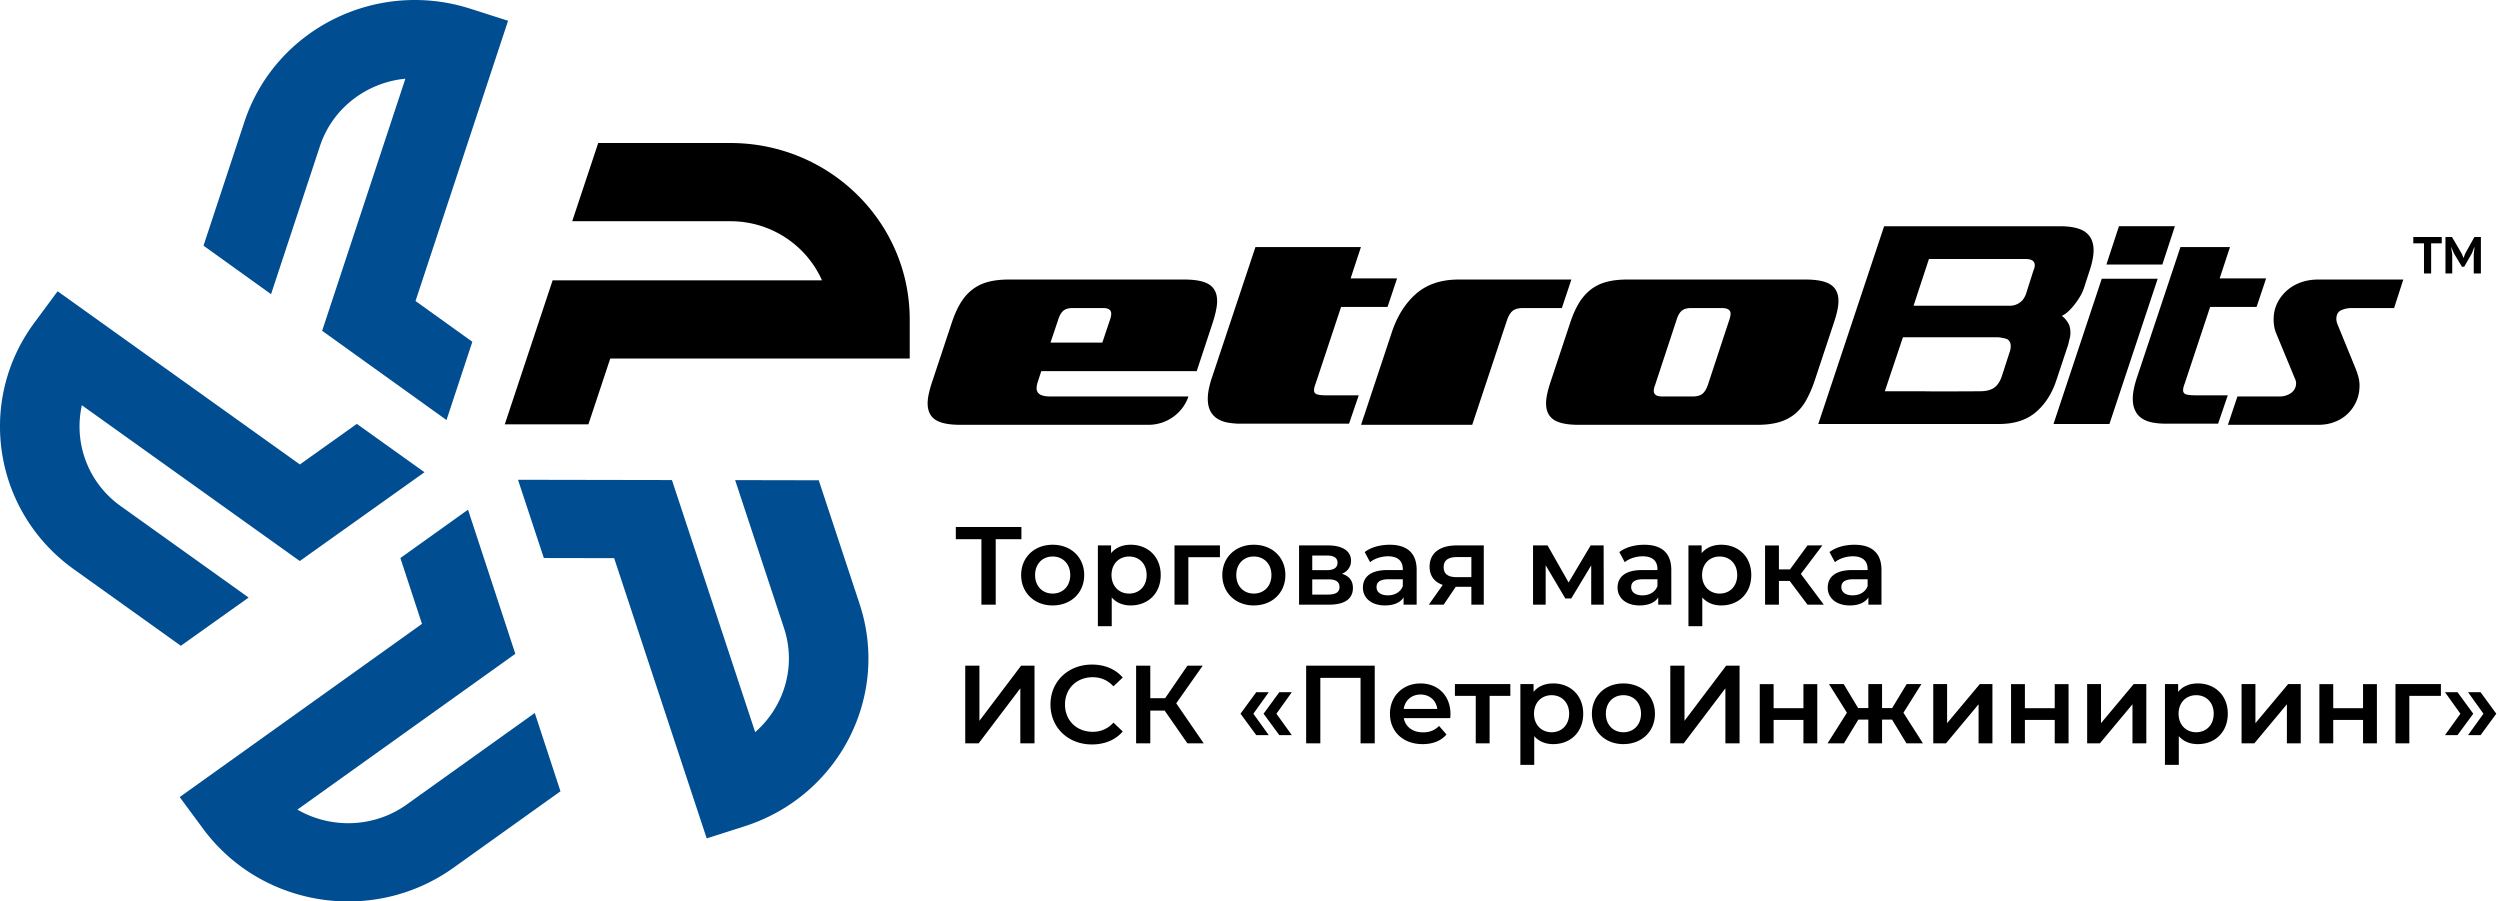 <svg width="208" height="75" fill="none" xmlns="http://www.w3.org/2000/svg"><path d="M39.127.722l3.144 1.006-7.7 23.317 4.728 3.39-2.15 6.512-10.347-7.426 6.925-20.973c-3.19.305-6.057 2.423-7.109 5.61l-4.067 12.317-5.62-4.035 3.4-10.294C22.875 2.438 31.292-1.783 39.126.723zM2.85 26.863l1.943-2.63 20.157 14.41 4.74-3.376 5.628 4.023-10.376 7.388L6.811 33.716a8.123 8.123 0 003.224 8.386l10.65 7.614-5.637 4.012-8.9-6.362c-6.662-4.764-8.14-13.945-3.299-20.503zm14.045 42.086l-1.943-2.632 20.157-14.41-1.797-5.478 5.627-4.023 3.936 11.992L24.744 67.36c2.763 1.598 6.347 1.543 9.101-.427l10.649-7.613 2.138 6.515-8.9 6.361c-6.665 4.765-15.995 3.31-20.837-3.247zm45.048-.199l-3.145 1.005-7.7-23.316-5.85-.011-2.15-6.51 12.807.023 6.926 20.973c2.398-2.092 3.452-5.464 2.4-8.65l-4.068-12.318 6.957.014 3.4 10.294c2.545 7.709-1.744 15.991-9.577 18.495z" fill="#004D91"/><path d="M75.689 26.578v3.253H50.773l-1.818 5.472h-6.957l3.98-11.978H68.39c-1.28-2.891-4.215-4.919-7.619-4.919H47.608l2.164-6.507h11c8.237 0 14.917 6.574 14.917 14.679zm16.66.032c.061-.177.097-.331.104-.465.02-.343-.203-.514-.671-.514h-2.537c-.35 0-.61.077-.786.231-.175.156-.315.405-.421.748l-.637 1.895h4.312l.636-1.895zm-5.715 4.267l-.282.866a2.085 2.085 0 00-.106.49c-.03.501.338.752 1.104.752h11.53c-.48 1.41-1.823 2.36-3.335 2.36H79.912c-1.029 0-1.75-.16-2.165-.477-.415-.318-.602-.812-.562-1.48.025-.428.157-.993.395-1.695l1.588-4.782c.208-.636.444-1.18.71-1.632.264-.452.58-.828.947-1.129a3.632 3.632 0 011.303-.672c.502-.146 1.102-.22 1.8-.22h14.604c1.03 0 1.751.16 2.165.478.415.317.602.812.562 1.48-.025.427-.153.992-.382 1.695l-1.31 3.966H86.635zm16.593 4.374a5.83 5.83 0 01-1.116-.1 2.34 2.34 0 01-.891-.358 1.632 1.632 0 01-.57-.71c-.13-.301-.182-.673-.156-1.116.026-.427.133-.925.32-1.495l3.639-10.918h8.777l-.859 2.61h3.864l-.792 2.373h-3.865l-2.117 6.375c-.04.1-.071.195-.093.283a1.289 1.289 0 00-.04.232c-.01.183.06.307.214.37.153.063.43.094.83.094h2.674l-.805 2.36h-9.014zm23.505-9.621c-.383 0-.669.074-.862.22-.191.147-.353.408-.486.784l-2.895 8.711h-9.248l2.553-7.681c.447-1.356 1.122-2.429 2.024-3.22.901-.79 2.083-1.186 3.546-1.186h9.375l-.793 2.373h-3.214zm17.146.98a1.75 1.75 0 00.105-.465c.02-.343-.22-.514-.722-.514h-2.564c-.348 0-.61.077-.785.231-.176.156-.316.405-.422.748l-1.777 5.396c-.071.184-.109.34-.119.465-.019.343.208.514.684.514h2.553c.365 0 .639-.077.823-.232.184-.155.332-.404.447-.747l1.777-5.396zm7.094 5.083a9.497 9.497 0 01-.717 1.637 3.955 3.955 0 01-.942 1.13 3.686 3.686 0 01-1.308.666c-.507.146-1.109.22-1.807.22h-14.833c-1.029 0-1.751-.16-2.165-.478-.415-.318-.602-.812-.562-1.48.025-.428.158-.993.395-1.695l1.588-4.782c.207-.636.445-1.18.71-1.632a4.18 4.18 0 01.947-1.129 3.635 3.635 0 011.304-.672c.501-.146 1.101-.22 1.799-.22h14.846c1.021 0 1.74.16 2.159.478.419.317.608.812.569 1.48-.026.427-.157.992-.396 1.695l-1.587 4.782zm23.895-8.503l-4.016 12.086h4.654l4.016-12.087h-4.654zm1.43-4.367l-1.046 3.188h4.655l1.045-3.188h-4.654zm5.376 13.371c.022-.087.054-.181.094-.282l2.116-6.376h3.865l.793-2.372h-3.865l.858-2.61h-4.12l-3.641 10.92c-.187.567-.292 1.066-.319 1.492-.026.445.027.816.157 1.117.13.302.319.538.569.71.25.171.546.29.891.357s.716.1 1.117.1h4.358l.804-2.36h-2.673c-.4 0-.676-.03-.829-.092-.154-.064-.226-.187-.214-.37a1.21 1.21 0 01.039-.234zm13.155-6.4a2.15 2.15 0 01.807-.164h3.553l.767-2.372h-7.1c-.502 0-.973.078-1.411.233a3.522 3.522 0 00-1.149.659c-.328.284-.59.615-.788.992a3.01 3.01 0 00-.334 1.23 3.5 3.5 0 00.024.671c.028.221.08.428.153.62l1.594 3.854a.81.81 0 01.09.415.977.977 0 01-.429.771 1.56 1.56 0 01-.922.281h-3.529l-.791 2.36h7.521c.501 0 .959-.08 1.372-.245a3.19 3.19 0 001.062-.664c.291-.28.523-.602.694-.967.171-.363.27-.75.293-1.161a2.81 2.81 0 00-.09-.96 6.098 6.098 0 00-.209-.634l-1.524-3.727a1.241 1.241 0 01-.075-.238 1.03 1.03 0 01-.022-.277c.021-.343.167-.568.443-.677zm-25.537-3.684a.902.902 0 01-.038.214l-.076.2-.598 1.884c-.114.342-.293.599-.537.771a1.416 1.416 0 01-.838.258h-7.996l1.279-3.891h8.022c.544 0 .805.189.782.564zm-2 6.766a1.767 1.767 0 01-.104.464l-.642 1.983c-.155.443-.371.759-.651.947-.279.19-.673.283-1.183.283 0 0-3.981.027-4.655 0h-3.239l1.506-4.493h7.92s.679.07.836.212c.157.143.228.344.212.604zm6.298-9.501c-.437-.368-1.178-.552-2.224-.552h-14.606l-5.478 16.453h15.041c1.275 0 2.299-.33 3.07-.991.77-.662 1.337-1.548 1.702-2.662l.98-2.949.103-.44a1.76 1.76 0 00.076-.413c.025-.393-.041-.713-.191-.96a1.98 1.98 0 00-.52-.584 1.93 1.93 0 00.498-.331 4.57 4.57 0 00.519-.553 6.79 6.79 0 00.473-.678c.147-.238.26-.478.344-.722l.484-1.492c.188-.562.293-1.06.32-1.495.043-.718-.154-1.263-.591-1.631zm29.565.87h-.884v2.505h-.594v-2.505h-.888v-.528h2.366v.528zm2.662.932l.065-.602h-.026l-.186.485-.646 1.131h-.191l-.68-1.135-.191-.481h-.021l.086.598v1.577h-.563v-3.033h.542l.81 1.386.143.347h.017l.13-.355.767-1.378h.538v3.033h-.594v-1.573zM84.982 43.846h-5.458v1.016h2.13v5.446h1.19v-5.446h2.138v-1.016zm2.595 6.526c1.53 0 2.628-1.052 2.628-2.529 0-1.477-1.097-2.52-2.628-2.52-1.512 0-2.618 1.043-2.618 2.52s1.106 2.53 2.618 2.53zm0-.987c-.83 0-1.457-.6-1.457-1.542 0-.941.627-1.541 1.457-1.541.84 0 1.466.6 1.466 1.541 0 .942-.627 1.542-1.466 1.542zm6.496-4.062c-.673 0-1.245.23-1.632.702v-.646h-1.098v6.72h1.153v-2.391c.396.452.95.664 1.577.664 1.438 0 2.498-.997 2.498-2.529 0-1.523-1.06-2.52-2.498-2.52zm-.13 4.062c-.83 0-1.465-.6-1.465-1.542 0-.941.636-1.541 1.466-1.541s1.456.6 1.456 1.541c0 .942-.627 1.542-1.457 1.542zm7.556-4.006h-3.78v4.929h1.152v-3.951h2.628v-.978zm2.817 4.993c1.53 0 2.627-1.052 2.627-2.529 0-1.477-1.097-2.52-2.627-2.52-1.512 0-2.619 1.043-2.619 2.52s1.107 2.53 2.619 2.53zm0-.987c-.83 0-1.457-.6-1.457-1.542 0-.941.627-1.541 1.457-1.541.839 0 1.466.6 1.466 1.541 0 .942-.627 1.542-1.466 1.542zm7.334-1.643c.47-.203.756-.582.756-1.09 0-.812-.719-1.273-1.918-1.273h-2.406v4.929h2.508c1.328 0 1.973-.517 1.973-1.385 0-.6-.304-.997-.913-1.181zm-2.471-1.523h1.208c.59 0 .894.193.894.6 0 .406-.304.618-.894.618h-1.208v-1.218zm1.319 3.249h-1.319v-1.265h1.356c.627 0 .912.212.912.646 0 .425-.332.619-.949.619zm5.127-4.145c-.793 0-1.558.203-2.083.61l.451.84c.369-.305.941-.49 1.494-.49.821 0 1.226.397 1.226 1.07v.075h-1.272c-1.494 0-2.047.646-2.047 1.467 0 .859.71 1.477 1.835 1.477.738 0 1.272-.24 1.549-.664v.6h1.088v-2.89c0-1.421-.821-2.095-2.241-2.095zm-.156 4.21c-.59 0-.941-.268-.941-.684 0-.36.212-.655.996-.655h1.189v.572c-.193.508-.682.766-1.244.766zm5.722-4.154c-1.373 0-2.249.618-2.249 1.772 0 .757.396 1.274 1.097 1.514l-1.162 1.643h1.236l1.005-1.486h1.3v1.486h1.032v-4.93h-2.259zm.037.969h1.19v1.67h-1.227c-.71 0-1.078-.258-1.078-.83 0-.591.405-.84 1.115-.84zm12.203 3.96l-.009-4.93h-1.079l-1.835 3.084-1.751-3.084h-1.208v4.93h1.051V47.03l1.632 2.76h.498l1.659-2.751v3.268h1.042zm3.381-4.985c-.793 0-1.558.203-2.084.61l.452.84c.369-.305.94-.49 1.494-.49.82 0 1.226.397 1.226 1.07v.075h-1.272c-1.494 0-2.047.646-2.047 1.467 0 .859.71 1.477 1.835 1.477.737 0 1.272-.24 1.548-.664v.6h1.088v-2.89c0-1.421-.82-2.095-2.24-2.095zm-.157 4.21c-.59 0-.94-.268-.94-.684 0-.36.212-.655.996-.655h1.189v.572c-.194.508-.682.766-1.245.766zm6.553-4.21c-.673 0-1.245.23-1.632.702v-.646h-1.097v6.72h1.152v-2.391c.397.452.95.664 1.577.664 1.438 0 2.498-.997 2.498-2.529 0-1.523-1.06-2.52-2.498-2.52zm-.129 4.062c-.83 0-1.466-.6-1.466-1.542 0-.941.636-1.541 1.466-1.541s1.457.6 1.457 1.541c0 .942-.627 1.542-1.457 1.542zm7.306.923h1.355l-1.908-2.557 1.788-2.372h-1.235l-1.457 1.993h-.922V45.38h-1.152v4.929h1.152v-1.976h.894l1.485 1.976zm3.913-4.985c-.793 0-1.558.203-2.084.61l.452.84c.369-.305.94-.49 1.494-.49.82 0 1.226.397 1.226 1.07v.075h-1.273c-1.493 0-2.046.646-2.046 1.467 0 .859.71 1.477 1.834 1.477.738 0 1.273-.24 1.549-.664v.6h1.088v-2.89c0-1.421-.82-2.095-2.24-2.095zm-.157 4.21c-.59 0-.94-.268-.94-.684 0-.36.212-.655.995-.655h1.19v.572c-.194.508-.682.766-1.245.766zM80.308 61.846h1.115l3.467-4.578v4.578h1.18v-6.461h-1.115l-3.467 4.587v-4.587h-1.18v6.461zm10.541.092c1.06 0 1.964-.378 2.563-1.08l-.775-.738a2.243 2.243 0 01-1.724.766c-1.337 0-2.305-.941-2.305-2.27 0-1.33.968-2.271 2.305-2.271.673 0 1.254.249 1.725.757l.774-.73c-.6-.701-1.503-1.08-2.554-1.08-1.982 0-3.458 1.394-3.458 3.323 0 1.93 1.476 3.323 3.449 3.323zm7.945-.092h1.355l-2.286-3.332 2.203-3.13h-1.272L96.94 58.09h-1.236v-2.704h-1.18v6.461h1.18v-2.723h1.199l1.89 2.723zm5.726-.683h1.042l-1.282-1.781 1.282-1.791h-1.042l-1.309 1.79 1.309 1.782zm1.918 0h1.042l-1.282-1.781 1.282-1.791h-1.042l-1.309 1.79 1.309 1.782zm2.233-5.778v6.461h1.18V56.4h3.347v5.446h1.18v-6.461h-5.707zm12.008 4.025c0-1.542-1.051-2.548-2.49-2.548-1.466 0-2.545 1.052-2.545 2.52 0 1.467 1.07 2.529 2.72 2.529.849 0 1.54-.277 1.983-.803l-.618-.711c-.35.36-.784.535-1.337.535-.857 0-1.457-.461-1.595-1.181h3.863c.009-.111.019-.25.019-.342zm-2.49-1.625c.756 0 1.3.489 1.393 1.2h-2.794c.11-.72.654-1.2 1.401-1.2zm7.47-.868h-4.61v.978h1.734v3.951h1.152v-3.95h1.724v-.979zm3.566-.055c-.674 0-1.245.23-1.632.701v-.646h-1.098v6.72h1.153v-2.39c.396.452.95.664 1.577.664 1.438 0 2.498-.997 2.498-2.53 0-1.523-1.06-2.52-2.498-2.52zm-.13 4.061c-.829 0-1.466-.6-1.466-1.541 0-.942.637-1.542 1.466-1.542.83 0 1.457.6 1.457 1.542 0 .941-.627 1.541-1.457 1.541zm5.97.987c1.53 0 2.627-1.051 2.627-2.528s-1.097-2.52-2.627-2.52c-1.512 0-2.619 1.043-2.619 2.52s1.107 2.529 2.619 2.529zm0-.987c-.83 0-1.457-.6-1.457-1.541 0-.942.627-1.542 1.457-1.542.839 0 1.466.6 1.466 1.542 0 .941-.627 1.541-1.466 1.541zm3.904.923h1.116l3.467-4.578v4.578h1.18v-6.461h-1.116l-3.467 4.587v-4.587h-1.18v6.461zm7.443 0h1.153V59.9h2.48v1.947h1.153v-4.929h-1.153v2.003h-2.48v-2.003h-1.153v4.93zm12.203 0h1.374l-1.623-2.547 1.494-2.382h-1.226l-1.208 1.994h-.839v-1.994h-1.143v1.994h-.849l-1.198-1.994h-1.226l1.493 2.381-1.613 2.548h1.364l1.199-1.975h.83v1.975h1.143v-1.975h.83l1.198 1.975zm2.231 0h1.06l2.711-3.249v3.25h1.152v-4.93h-1.051l-2.72 3.25v-3.25h-1.152v4.93zm6.474 0h1.152V59.9h2.481v1.947h1.152v-4.929h-1.152v2.003h-2.481v-2.003h-1.152v4.93zm6.33 0h1.06l2.711-3.249v3.25h1.152v-4.93h-1.051l-2.72 3.25v-3.25h-1.152v4.93zm9.203-4.984c-.673 0-1.245.23-1.632.701v-.646h-1.097v6.72h1.152v-2.39c.397.452.95.664 1.577.664 1.438 0 2.498-.997 2.498-2.53 0-1.523-1.06-2.52-2.498-2.52zm-.129 4.061c-.83 0-1.466-.6-1.466-1.541 0-.942.636-1.542 1.466-1.542.829 0 1.456.6 1.456 1.542 0 .941-.627 1.541-1.456 1.541zm3.774.923h1.061l2.71-3.249v3.25h1.153v-4.93h-1.051l-2.72 3.25v-3.25h-1.153v4.93zm6.474 0h1.153V59.9h2.48v1.947h1.153v-4.929h-1.153v2.003h-2.48v-2.003h-1.153v4.93zm10.111-4.929h-3.781v4.93h1.153v-3.952h2.628v-.978zm1.382 4.246l1.31-1.781-1.31-1.791h-1.042l1.282 1.79-1.282 1.782h1.042zm1.918 0l1.309-1.781-1.309-1.791h-1.042l1.282 1.79-1.282 1.782h1.042z" fill="#000"/></svg>